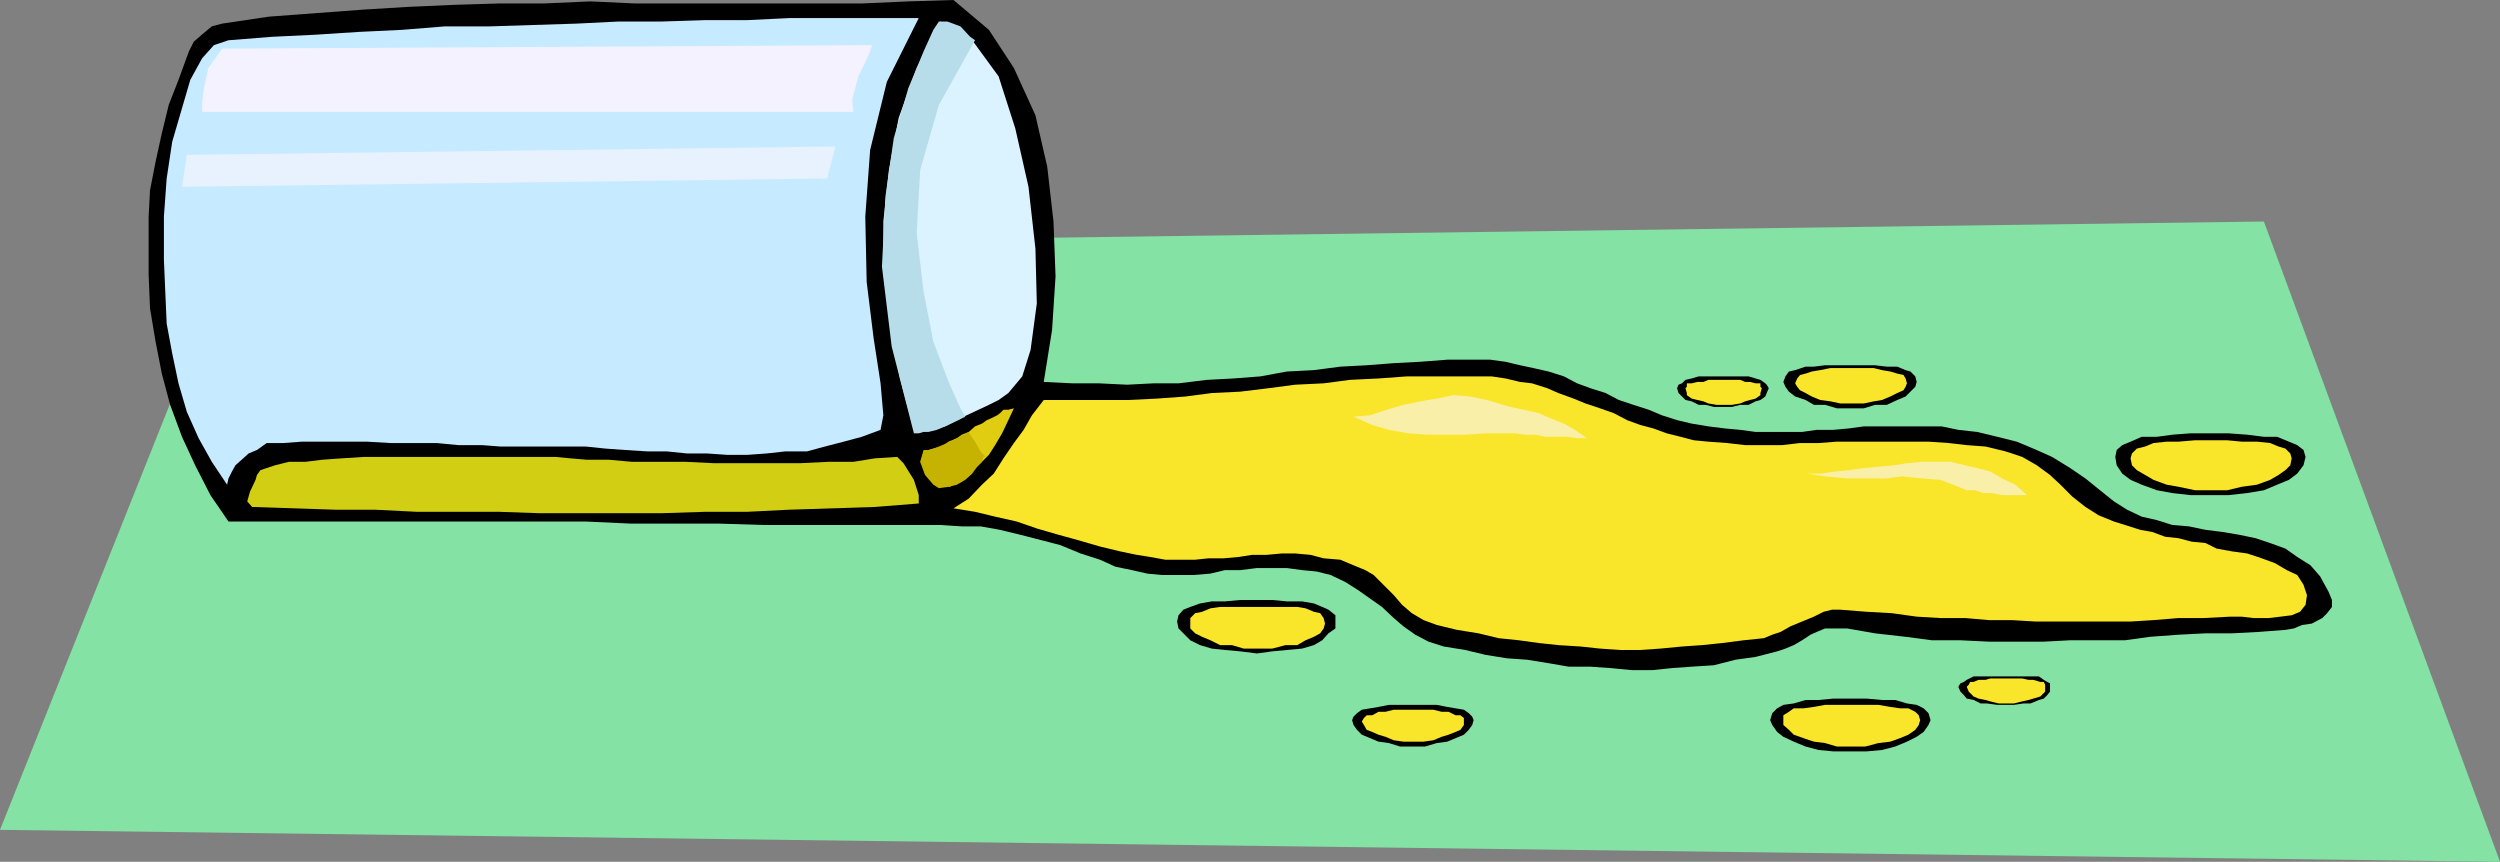 <svg xmlns="http://www.w3.org/2000/svg" width="360" height="124.098"><rect width="100%" height="100%" fill="#808080" stroke="none"/><path fill="#84e2a5" d="m0 119.5 33.402-83.703L326 31.898l34 92.2L0 119.5"/><path d="m32 3.398-1.5.399-1.2 1L27.903 6l-.699 1.398-1.5 4.102-1.402 3.598-1 4.101-.899 4.098-.8 4.101-.2 3.801v8.399l.2 4.8.8 4.801.899 4.598 1.199 4.5 1.703 4.601L28.102 67l2.199 4.297 2.601 3.8h51.399l6.5.301H103.5l6.5.2h25.402l3.098.199h2.703l2.797.5 2.902.703 3.098.797 2.703.703 2.899 1.2 2.8.898 2.2 1 2.398.5 2.203.5 2.098.199h4.601l2.399-.2 2.101-.5h2.2l2.398-.3h4.3l2.2.3 2.102.2 2 .5 2.101 1L195.602 85 199 87.398 200.703 89l1.399 1.2 1.699 1.198 1.902 1 2.2.7 3.097.5 2.902.699 3.098.5 2.902.203 3.098.5 2.902.5H229l2.902.2 3.098.3h2.902l2.899-.3 2.8-.2 3.2-.203 3.101-.797 2.899-.402 3.101-.801 1.2-.399 1.199-.5 1.199-.699 1.203-.8.899-.399 1.199-.5H266l4 .7 4.402.5 3.801.5h4.098l4.101.198h7.899l3.8-.199H306l3.602-.5 4.101-.3 3.899-.2h3.8l3.801-.199 3.899-.3 1.199-.2 1.199-.5 1.402-.203 1.5-.797.7-.703.699-.899v-1l-.5-1.199L334.1 83l-1.398-1.602-1.902-1.199L329.1 79l-2.199-.8-2.101-.7-2.399-.5-2.402-.402-2.398-.301-2.399-.5-2.402-.2-2.2-.699-2.199-.5-2.101-1-1.899-1.199-2-1.601-2.101-1.7-2.2-1.5-2.601-1.601-2.7-1.2-2.398-1-2.8-.699-2.899-.699-2.703-.3-2.398-.5h-11.2l-2.199.3-2.203.2h-2.398l-2.102.3h-6.7l-2.198-.3-2.2-.2-2.402-.3-2.398-.399-2.102-.5-2.2-.703-1.898-.797-2.199-.703-2.101-.7-1.899-1-2.203-.699-1.898-.699-1.899-1L223 53.5l-2.2-.5-1.898-.402-2.101-.5-2.2-.301h-6.199l-3.902.3-3.797.2-3.902.3-3.801.2-3.797.5-3.902.203-3.801.7-3.898.3-3.801.2-4.098.5h-3.601l-3.801.198-4.098-.199h-3.8L150.3 55l1.199-7.5.5-7.703-.297-7.899L150.8 24l-1.7-7.402-3.1-6.801-3.598-5.5L137.301 0l-6.5.2-6.7.3H91.5L85 .2l-6.7.3h-6.5l-6.5.2-6.698.3-6.5.398-13.399 1-6.703 1"/><path fill="#f9e52a" d="m319.203 79 2.2.398 2.199.301 2.101.7 1.899.699 1.699 1 1.5.699.902 1.402.5 1.5-.203 1.399-.797 1-1.203.5-1.598.199-1.699.203H324.5l-1.7-.203h-1.597l-3.902.203h-3.598l-3.601.297-3.301.203h-13.7l-3.398-.203h-3.3L283 89h-3.598L276 88.797l-3.598-.5-3.601-.2-3.801-.3h-1.2l-1.198.3-1.399.7-1.703.703-1.7.7-1.398.8-1.199.398-1.203.5-2.898.301-3.102.399-2.898.3-2.899.2-3.101.3-2.899.2h-2.902l-2.899-.2-2.8-.3-3.2-.2-2.8-.3-2.899-.399-2.902-.3-2.899-.7-3.101-.5-2.899-.699-1.902-.703-1.7-1-1.398-1.2-1.199-1.398-2.902-2.902-1.2-.7-1.699-.699-1.902-.8-2.398-.2-1.899-.5-2.203-.199h-1.898l-2.2.2h-2.101l-1.899.3-2.199.2H174l-1.898.199H167.8l-2.2-.399-1.898-.3-2.402-.5-2.899-.7-3.101-.902-2.899-.797-3.101-.902-2.899-1-3.101-.7-2.899-.699-3.101-.5 2.199-1.402 1.902-2 1.7-1.598L144.5 66l1.5-2.203 1.402-1.899 1.2-2.101 1.699-2.2H162.5l4.102-.199 4.101-.3 3.797-.5 4.102-.2 4.101-.5 3.797-.5 4.102-.199 3.8-.5 4.098-.199 4.102-.3H214.8l2 .3 2.101.5 1.7.2 2.199.698 1.601.7 2.2.8 1.699.7 2.101.699 2 .703 1.899 1 1.902.7 1.899.5 1.898.698 2 .5 1.902.5 2.098.2 2.703.199 2.598.3h5.3l2.602-.3h2.7l2.597-.2h13.203l2.899.2 2.601.3 2.7.2L288.8 65l2.402.797L293.301 67l1.902 1.398 1.5 1.399 1.7 1.703L300.3 73l1.902 1.2 2.2.898 1.597.5 2.203.699 1.7.3 1.898.7 1.902.203 1.899.5 2 .2 1.601.8"/><path fill="#c6eaff" d="m126.8 61.898-2.698 1-2.602.7-2.7.699-2.597.703h-3.101l-2.7.297-2.8.203h-2.899l-2.902-.203h-2.899L96 65h-2.797L90 64.797l-2.797-.2-2.902-.3H72l-2.598-.2H66l-3.098-.3h-6.699l-3.402-.2H43.5l-2.7.2h-2.398l-.699.5-.703.5-1.2.5-1 .902-.898.801-.5.898-.5 1-.199.899L30.5 66.5l-1.898-3.402-1.7-3.801-1.199-4.098-.902-4.3L24 46.597 23.8 42l-.198-4.602V31.2L24 25.7l.8-5.3 1.403-4.801 1.2-4.098 1.699-3.102L30.8 6.5l2.101-.703 6.301-.5 6.2-.297 6.199-.402 6.3-.301 6.2-.5h6.5l6.199-.2 6.3-.199 6-.3h6.2l6.3-.2h6l6.2-.3h18.5l-4.598 9.199-2.402 9.8-.7 9.602.2 9.399 1 8.101 1 6.5.402 4.598-.402 2.101"/><path fill="#dbf2ff" d="m147.203 54.2-2 2.398-1.402 1-1.399.699-1.5.703-1.699.797-1.402.703-1.7.898-1.398.301-1.5.2-.902.3-.7-.3-2-7.399-1.398-7.5-1-7.602v-7.5L128 24.5l1.402-7.5L132 9.797l3.402-6.7 4.598 2.7L143.8 11l2.403 7.5 1.899 8.398 1 8.899.199 7.902-.899 6.7-1.199 3.8"/><path fill="#f4f2ff" d="m32 7 93.602-.5-.5 1.398-1.5 3.102-.899 3.398.2 1.7H29.101v-1L29.3 13l.7-3.203L32 7"/><path fill="#e8f2ff" d="m26.902 22.297 93.399-1.2-1.2 4.602-92.898 1.2.7-4.602"/><path fill="#d1ce14" d="m132.3 72.5-6.3.5-12.398.398-6 .301h-6l-6.301.2H77.6l-5.8-.2H60l-6-.3h-5.7L36.3 73l-.698-.8.398-1.403.8-1.7.2-.699.5-.699.902-.3 1.2-.399 2-.5H44l2.402-.3 2.801-.2 3.2-.203H80l2.102.203 2.398.2h3.102l3.398.3h7.703l4.098.2h12.402l4.098-.2h3.601L126 66l3.203-.203.899.902 1.5 2.399.699 2.199V72.5"/><path fill="#f9efa8" d="M216.8 62.398h-2.898l-2.902.2h-5.5l-2.7-.2-2.8-.5-2.398-.699-2.7-1.199 2.399-.203 2.402-.797 2.399-.703 2.398-.5 2.402-.399 2.399-.5 2.402.2 2.399.5 3.398 1 1.902.402 2.2.5 1.601.7 2 .8 1.598.898 1.699 1.2h-1.398l-1.5-.2H222.5l-1.398-.3h-1.5l-1.399-.2h-1.402m65.199 7.7-2.598-1-2.601-.2-2.899-.3-2.402.3H266l-3.2-.3-2.597-.399h1.899l2.199-.3 1.902-.2 2.2-.3 2.097-.2 2.203-.199 1.899-.3 2.199-.2h4L283 67l1.703.398 1.899.5 1.699 1 1.902.899 1.7 1.5H288.3L286.8 71h-1.2l-1.199-.402h-1.199l-1.203-.5"/><path fill="#e0cc10" d="m140.402 61.398 1-.398.7-.5.699-.3.8-.403.399-.297.5-.5h.703l.797-.203-.797 1.703-.902 1.898-1 1.7-.899 1.402-2.699 2.7-1.402.898-1.5 1-1.899-.301-1.402-1.899-.7-2.101.2-.797.703-.203.7-.2 1.199-.3 1-.7 1.199-.5.699-.5 1-.398.902-.8"/><path fill="#b7ddea" d="m135.203 3.098-.8 1.199L133 7.398l-2.2 5.301-2.097 7.2-1.203 8.398-.5 10.101 1.402 11.5 3.2 12.5h.699L133 62.2h.703l1.2-.3 1.199-.5 1.5-.7L139 60l-.7-1.203L136.603 55l-2.2-5.8L133 42l-1-8.402.5-9.098 2.703-9.402 5.2-9.301-.7-.5-1.402-1.5-1.899-.7h-1.199"/><path fill="#c6b200" d="m139.5 62.2.203.398.7 1 .8 1.402.7.797h-.301l-.2.703-.699.7-.703 1-1 .898-1.2.699-1.198.3-1.399.2-.8-.5-1.2-1.399-.703-1.898.5-1.703h.703l.7-.2.8-.3 1.2-.5 1.398-.7 1.699-.898"/><path d="m181 94.098 2.203-.301 2.098-.2 2.199-.199 1.703-.5 1.2-.699.898-1 1-.699v-1.902l-1-.801-.899-.399-1.199-.5-1.703-.3h-2.2l-2.097-.2h-4.601l-2.2.2H174.5l-1.7.3-1.398.5-1 .399-.699.8-.203.903.203 1 1.7 1.7 1.398.698 1.699.5 1.902.2 2.2.199 2.398.3"/><path fill="#f9e52a" d="M181.203 93.398h2l1.899-.5h1.699L188 92.2l1.203-.5.899-.5.5-.699.199-.703-.2-.797-.5-.703-.898-.2-1.203-.5-1.2-.199h-11.097l-1.402.2-1.2.5-1 .199-.699.703v1.5l.7.7 1 .5 1.199.5 1.402.698h1.7l1.699.5h2.101"/><path d="M203.602 107.5h1.601l1.7-.5 1.5-.203 2.398-1 .699-.7.5-.699.203-.699-.203-.5-.5-.5-.7-.5-1.198-.199-1.2-.203-1.5-.297H200l-1.5.297-1.2.203-1.198.2-.7.5-.5.5-.199.5.2.698.5.7.699.699 2.398 1 1.5.203 1.602.5h2"/><path fill="#f9e52a" d="M203.602 106.797H205l1.402-.2 1.2-.5 1-.3 1-.399.699-.3.5-.7v-1l-.5-.398h-.7l-1-.5h-1l-1.199-.3h-5.699l-1.203.3h-1l-.898.5h-.801l-.399.398-.3.5.3.5.399.7.8.3.899.399 1 .3 1.203.5 1.399.2h1.5"/><path d="M266.402 108.2h2.399L271 108l1.902-.5 1.7-.703 1.398-.7 1-.699.703-1 .297-.699-.297-1L277 102l-1-.5-1.398-.203-1.7-.5H271l-2.2-.2H264l-2.098.2H260l-1.7.5-1.5.203-.898.5-.699.7-.3 1 .3.698.7 1 .898.7 1.5.699 1.699.703 1.902.5 2.098.2h2.402"/><path fill="#f9e52a" d="M266.703 107.5h1.899l1.898-.5 1.703-.203 1.399-.5 1.199-.5 1-.7.5-.699.199-.699-.2-.699-.5-.5-1-.5h-1.198l-1.399-.203-1.703-.297h-7.7l-1.597.297-1.5.203h-1.402l-.7.5-.8.5v1.398l.8.7.7.699 1.402.5 1.5.5 1.598.203 1.699.5h2.203"/><path d="M288.8 101.5h1.2l1.402-.203h1l1.2-.5.699-.2.5-.5.402-.5v-1.199l-.402-.199-.5-.3-.7-.5h-9.398l-1 .5-.402.3-.5.2-.301.5.3.699.5.5.403.5 1 .199 1 .5h.899l1.5.203h1.199"/><path fill="#f9e52a" d="M289 101.297h1l1.203-.297.899-.203.699-.2 1-.3.699-.7v-1l-.2-.398h-.5l-1-.3h-.698l-.899-.2h-4.601l-.7.2h-1l-.699.3h-.5l-.203.399-.297.3.297.7.203.199.5.5.7.3 1 .2.699.203 1.199.297H289"/><path d="M266.402 58.797h2l1.598-.5h1.703l1.5-.7 1.2-.5L275.8 55.7l.2-.7-.2-.8-.698-.7-.7-.203-1.199-.5h-1.5l-1.703-.2h-7.2l-1.597.2H260l-1.5.5-.898.203-.5.7-.301.8.3.7.5.698.899.7 1.5.5 1.203.699h1.598l1.699.5h1.902"/><path fill="#f9e52a" d="M266.703 58.098h1.7l1.398-.301 1.199-.2 1.203-.5 1-.5.899-.398.3-.5.2-.5-.2-.699-.3-.5-.899-.203-1-.297-1.203-.203-1.2-.297h-6.198l-1.5.297-1.2.203-.902.297-.797.203-.402.5-.301.7.3.5.403.5.797.398.902.5 1.2.5 1.5.199 1.398.3h1.703"/><path d="M248.203 58.598h1.2l1.199-.301h1.199l1-.5.699-.2.703-.5.2-.5.3-.699-.3-.5-.2-.199-.703-.5-.7-.199-1-.3h-7.198l-1 .3-.899.2-.5.5-.5.198-.203.5.203.7 1 1 .899.199 1 .5h1l1.199.3h1.402"/><path fill="#f9e52a" d="M248.402 58.297h1l1.2-.2.699-.3.699-.2.8-.199.7-.5v-.3l.203-.7-.203-.199v-.5h-.7L252 55h-.7l-.698-.3H246l-.7.3h-.898l-.8.2h-.7v.5l-.199.198.2.7v.3l.699.5.8.2.899.199.699.3 1.203.2h1.2"/><path d="M318.3 71.297h2.602l2.7-.297 2.398-.402 1.902-.801 1.7-.7 1.199-.898.902-1.199.297-1.203-.297-1-.902-.7-1.2-.5-1.699-.699H326l-2.398-.3-2.7-.2h-5.5l-2.601.2-2.2.3h-2.199l-1.601.7-1.2.5-.8.699-.2 1 .2 1.203.8 1.2 1.2.898 1.601.699 2.2.8L312.8 71l2.601.297h2.899"/><path fill="#f9e52a" d="M318.3 70.598h2.403l2.098-.5 2.199-.301 1.902-.7 1.2-.699 1-.699.699-.699.199-1-.2-.703-.698-.7-1-.3-1.2-.5-1.902-.2h-2.2l-2.097-.199h-4.601l-2.399.2H312l-1.898.199-1.2.5-1.199.3-.703.7-.2.703.2 1 .703.7 2.399 1.398 1.898.699 1.703.3 2.399.5h2.199"/></svg>
